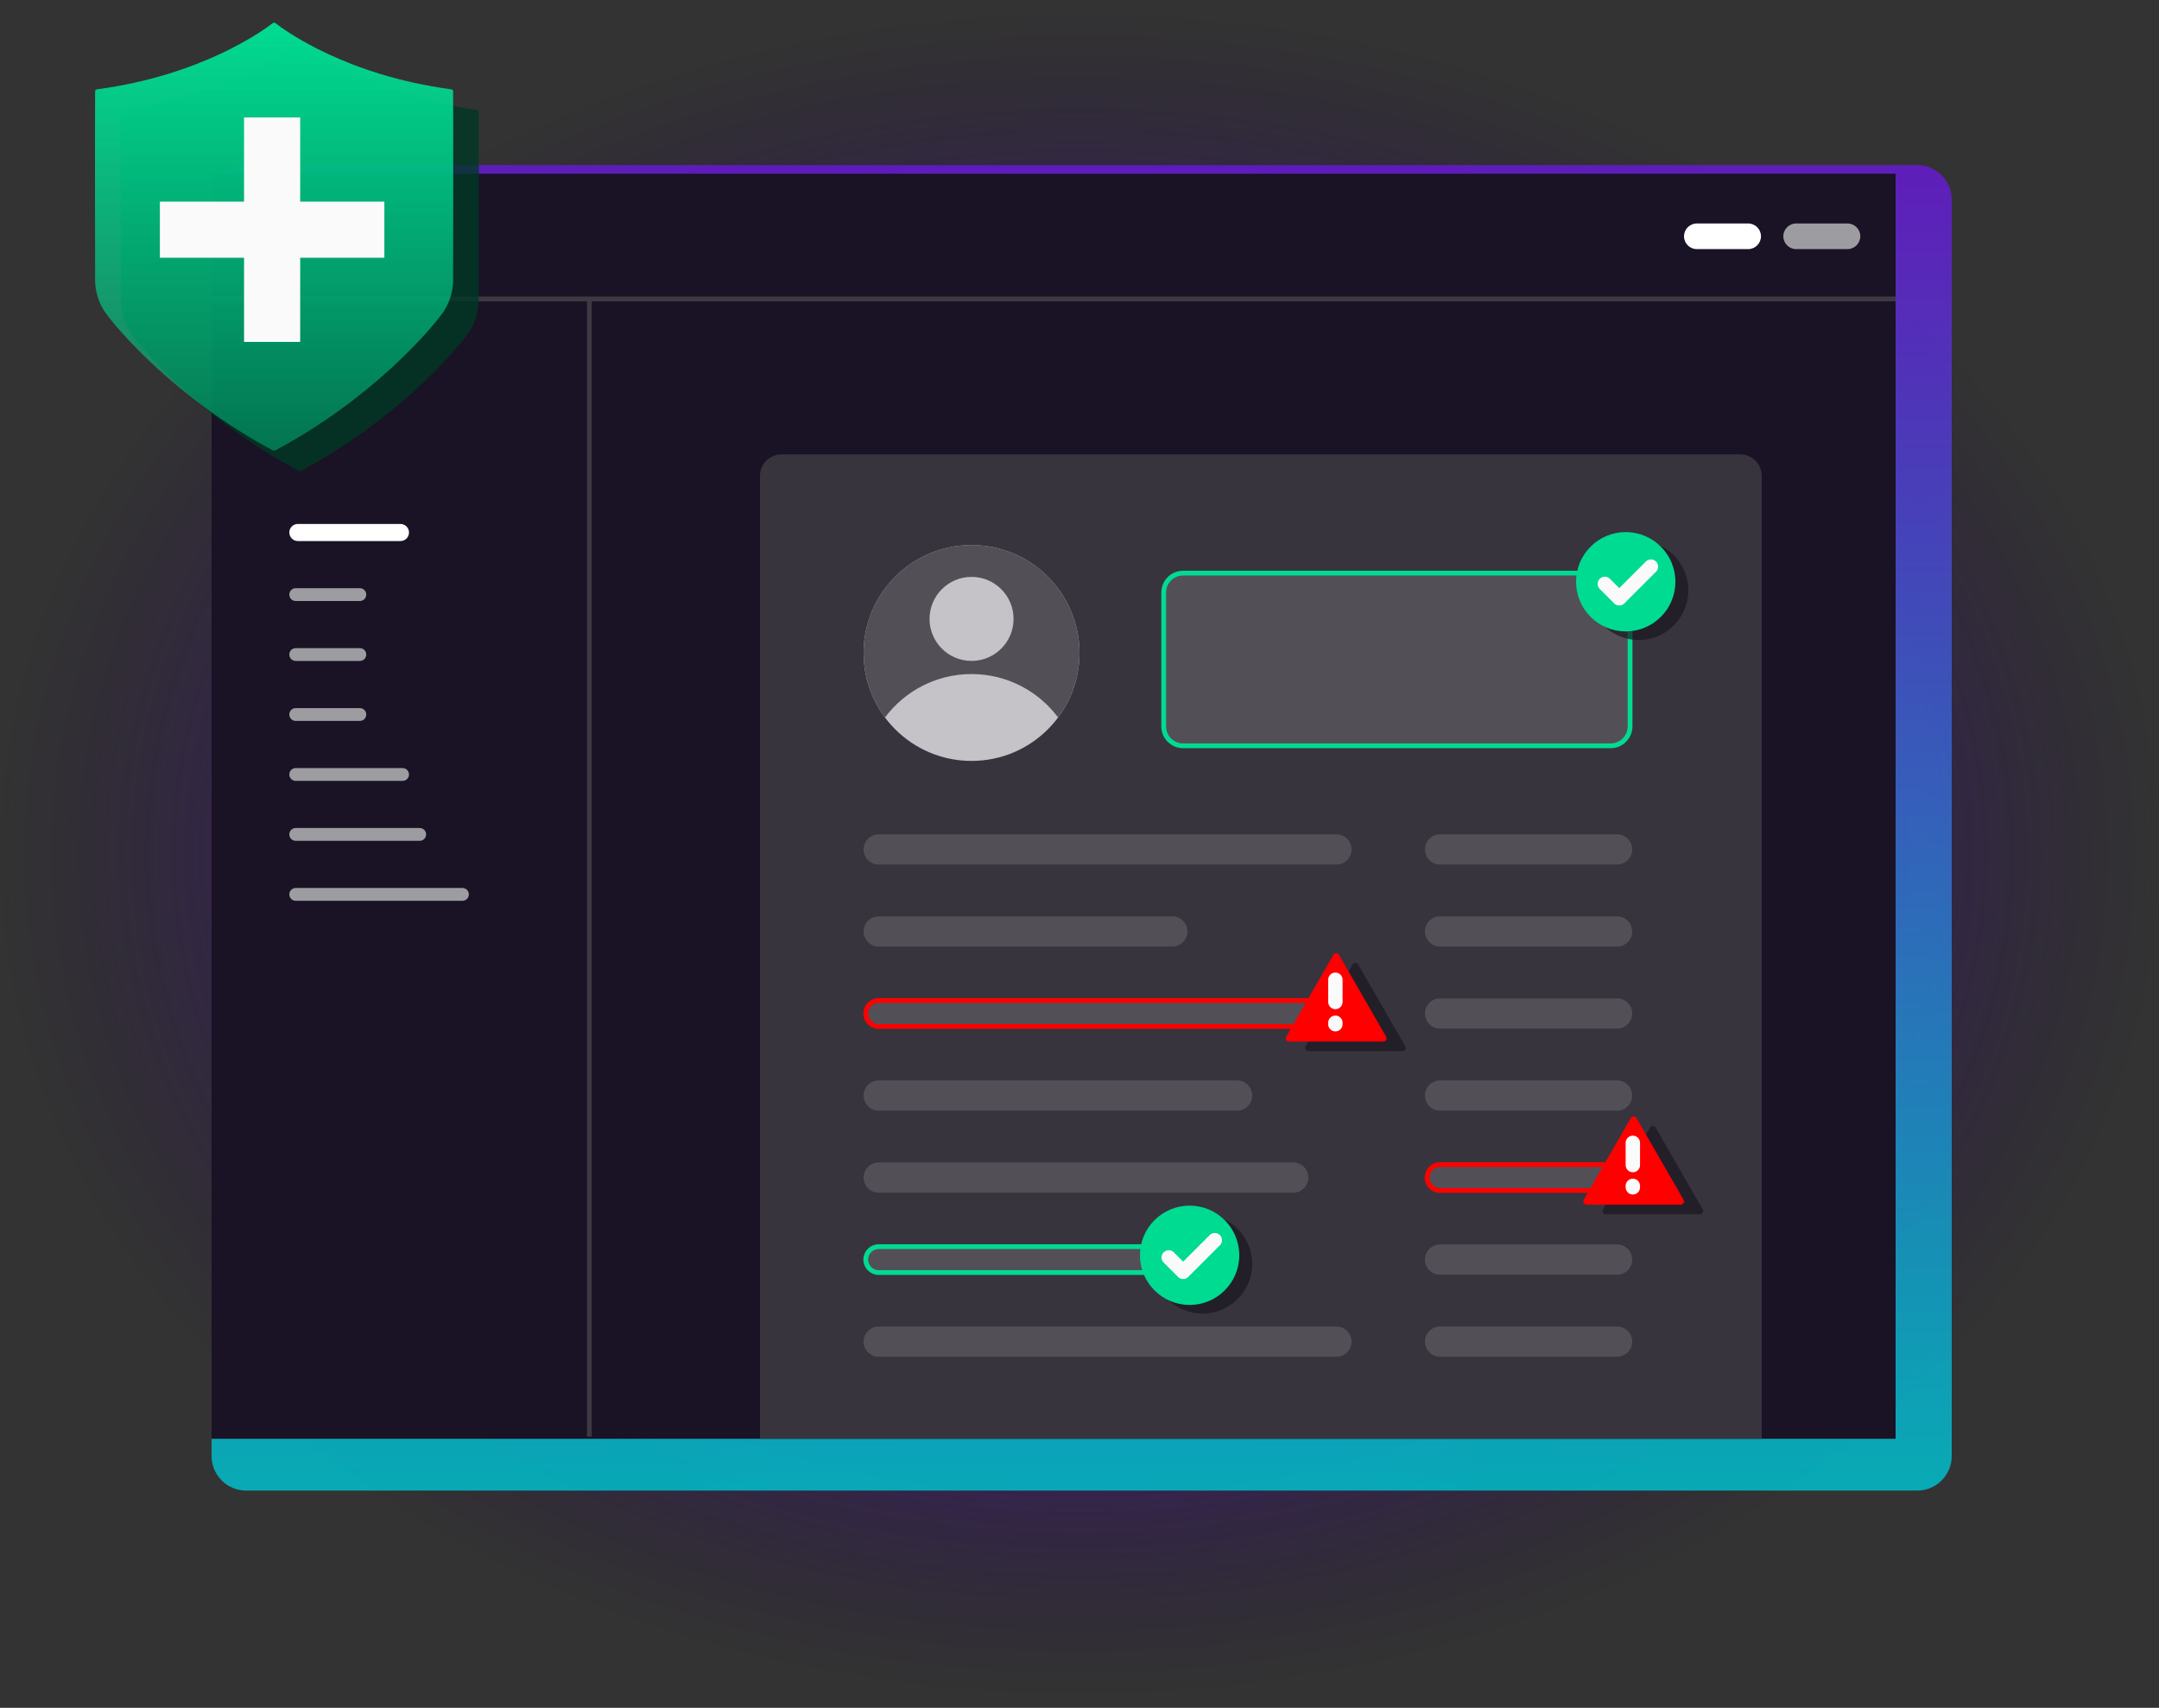 <svg width="450" height="356" viewBox="0 0 450 356" fill="none" xmlns="http://www.w3.org/2000/svg">
<rect x="0" y="0" width="450" height="356" fill="#333333" stroke="none"/>
<path d="M225 354.881C349.264 354.881 450 275.689 450 178C450 80.311 349.264 1.118 225 1.118C100.736 1.118 0 80.311 0 178C0 275.689 100.736 354.881 225 354.881Z" fill="url(#paint0_radial_1450_1120)"/>
<path opacity="0.85" d="M399.6 34.419H51.3C47.323 34.419 44.1 37.642 44.1 41.619V303.519C44.1 307.495 47.323 310.719 51.3 310.719H399.6C403.576 310.719 406.8 307.495 406.8 303.519V41.619C406.8 37.642 403.576 34.419 399.6 34.419Z" fill="url(#paint1_linear_1450_1120)"/>
<path d="M395.1 36.219H44.1V299.919H395.1V36.219Z" fill="#1A1225"/>
<path d="M364.366 46.583H353.673C352.197 46.583 351 47.78 351 49.256C351 50.733 352.197 51.929 353.673 51.929H364.366C365.843 51.929 367.04 50.733 367.04 49.256C367.04 47.78 365.843 46.583 364.366 46.583Z" fill="white"/>
<path d="M385.066 46.583H374.373C372.897 46.583 371.7 47.78 371.7 49.256C371.7 50.733 372.897 51.929 374.373 51.929H385.066C386.543 51.929 387.74 50.733 387.74 49.256C387.74 47.78 386.543 46.583 385.066 46.583Z" fill="#9D9DA1"/>
<path d="M83.468 109.219H62.082C61.098 109.219 60.3 110.016 60.3 111.001C60.3 111.985 61.098 112.783 62.082 112.783H83.468C84.453 112.783 85.25 111.985 85.25 111.001C85.25 110.016 84.453 109.219 83.468 109.219Z" fill="white"/>
<path d="M75.003 122.611H61.636C60.898 122.611 60.3 123.21 60.3 123.948C60.3 124.686 60.898 125.285 61.636 125.285H75.003C75.741 125.285 76.34 124.686 76.34 123.948C76.34 123.21 75.741 122.611 75.003 122.611Z" fill="#9D9DA1"/>
<path d="M75.003 135.105H61.636C60.898 135.105 60.3 135.704 60.3 136.442C60.3 137.18 60.898 137.778 61.636 137.778H75.003C75.741 137.778 76.34 137.18 76.34 136.442C76.34 135.704 75.741 135.105 75.003 135.105Z" fill="#9D9DA1"/>
<path d="M75.003 147.607H61.636C60.898 147.607 60.3 148.205 60.3 148.944C60.3 149.682 60.898 150.28 61.636 150.28H75.003C75.741 150.28 76.34 149.682 76.34 148.944C76.34 148.205 75.741 147.607 75.003 147.607Z" fill="#9D9DA1"/>
<path d="M83.914 160.109H61.636C60.898 160.109 60.3 160.707 60.3 161.446C60.3 162.184 60.898 162.782 61.636 162.782H83.914C84.652 162.782 85.25 162.184 85.25 161.446C85.25 160.707 84.652 160.109 83.914 160.109Z" fill="#9D9DA1"/>
<path d="M87.478 172.602H61.636C60.898 172.602 60.3 173.2 60.3 173.938C60.3 174.677 60.898 175.275 61.636 175.275H87.478C88.216 175.275 88.815 174.677 88.815 173.938C88.815 173.2 88.216 172.602 87.478 172.602Z" fill="#9D9DA1"/>
<path d="M96.389 185.103H61.636C60.898 185.103 60.3 185.701 60.3 186.44C60.3 187.178 60.898 187.776 61.636 187.776H96.389C97.127 187.776 97.726 187.178 97.726 186.44C97.726 185.701 97.127 185.103 96.389 185.103Z" fill="#9D9DA1"/>
<path d="M395.1 62.319H44.1" stroke="#3C3941"/>
<path d="M122.85 62.769V299.469" stroke="#3C3941"/>
<path d="M158.4 99.219C158.4 96.734 160.415 94.719 162.9 94.719H362.7C365.185 94.719 367.2 96.734 367.2 99.219V299.919H158.4V99.219Z" fill="#37343D"/>
<path d="M202.5 158.618C214.926 158.618 225 148.545 225 136.118C225 123.692 214.926 113.618 202.5 113.618C190.074 113.618 180 123.692 180 136.118C180 148.545 190.074 158.618 202.5 158.618Z" fill="#C5C3C8"/>
<path d="M202.5 140.51C209.883 140.51 216.436 144.071 220.542 149.56C223.34 145.806 225 141.155 225 136.11C225 123.691 214.927 113.618 202.5 113.618C190.073 113.618 180 123.691 180 136.118C180 141.155 181.66 145.814 184.458 149.56C188.564 144.063 195.117 140.51 202.5 140.51ZM202.5 120.256C207.335 120.256 211.257 124.177 211.257 129.013C211.257 133.848 207.335 137.77 202.5 137.77C197.665 137.77 193.743 133.848 193.743 129.013C193.743 124.177 197.665 120.256 202.5 120.256Z" fill="#534F57"/>
<path d="M335.7 119.469H246.6C244.363 119.469 242.55 121.282 242.55 123.519V151.419C242.55 153.655 244.363 155.469 246.6 155.469H335.7C337.937 155.469 339.75 153.655 339.75 151.419V123.519C339.75 121.282 337.937 119.469 335.7 119.469Z" fill="#534F57" stroke="#00DB92"/>
<path opacity="0.8" d="M62.259 98.163C62.405 98.226 62.571 98.226 62.696 98.163C82.867 87.413 95.198 72.877 97.631 69.446C100.063 66.015 99.773 62.23 99.773 62.23C99.773 62.23 99.835 32.203 99.773 23.323C99.773 23.095 99.606 22.908 99.378 22.887C77.481 19.955 64.713 10.639 62.737 9.079C62.571 8.954 62.363 8.954 62.197 9.079C60.2 10.618 47.433 19.955 25.557 22.887C25.328 22.908 25.162 23.095 25.162 23.323C25.099 32.182 25.162 62.23 25.162 62.23C25.162 62.23 24.87 65.994 27.303 69.446C29.736 72.877 42.068 87.413 62.238 98.163H62.259Z" fill="#003725"/>
<path d="M56.925 93.897C57.071 93.959 57.237 93.959 57.362 93.897C77.533 83.146 89.864 68.61 92.297 65.179C94.73 61.748 94.439 57.963 94.439 57.963C94.439 57.963 94.501 27.936 94.439 19.057C94.439 18.828 94.272 18.641 94.044 18.62C72.147 15.688 59.379 6.372 57.403 4.812C57.237 4.688 57.029 4.688 56.863 4.812C54.866 6.351 42.099 15.688 20.223 18.62C19.994 18.641 19.828 18.828 19.828 19.057C19.765 27.915 19.828 57.963 19.828 57.963C19.828 57.963 19.536 61.727 21.969 65.179C24.402 68.61 36.733 83.146 56.904 93.897H56.925Z" fill="url(#paint2_linear_1450_1120)"/>
<path fill-rule="evenodd" clip-rule="evenodd" d="M62.566 24.484H50.869V42.03H33.323V53.727H50.869V71.272H62.566V53.727H80.111V42.03H62.566V24.484Z" fill="#FBFAFB"/>
<path opacity="0.7" d="M341.55 133.419C347.266 133.419 351.9 128.785 351.9 123.069C351.9 117.352 347.266 112.719 341.55 112.719C335.834 112.719 331.2 117.352 331.2 123.069C331.2 128.785 335.834 133.419 341.55 133.419Z" fill="#1C1822"/>
<path d="M338.85 131.618C344.566 131.618 349.2 126.985 349.2 121.268C349.2 115.552 344.566 110.918 338.85 110.918C333.134 110.918 328.5 115.552 328.5 121.268C328.5 126.985 333.134 131.618 338.85 131.618Z" fill="#00DB92"/>
<path d="M344.1 118.118L337.5 124.719L334.5 121.718" stroke="#FBFAFB" stroke-width="3" stroke-linecap="round" stroke-linejoin="round"/>
<path d="M278.55 173.918H183.15C181.41 173.918 180 175.329 180 177.068C180 178.808 181.41 180.218 183.15 180.218H278.55C280.29 180.218 281.7 178.808 281.7 177.068C281.7 175.329 280.29 173.918 278.55 173.918Z" fill="#534F57"/>
<path d="M278.55 276.518H183.15C181.41 276.518 180 277.929 180 279.668C180 281.408 181.41 282.818 183.15 282.818H278.55C280.29 282.818 281.7 281.408 281.7 279.668C281.7 277.929 280.29 276.518 278.55 276.518Z" fill="#534F57"/>
<path d="M244.35 259.868H183.15C181.659 259.868 180.45 261.077 180.45 262.568C180.45 264.06 181.659 265.268 183.15 265.268H244.35C245.841 265.268 247.05 264.06 247.05 262.568C247.05 261.077 245.841 259.868 244.35 259.868Z" fill="#534F57" stroke="#00DB92"/>
<path d="M278.55 208.568H183.15C181.659 208.568 180.45 209.777 180.45 211.268C180.45 212.76 181.659 213.968 183.15 213.968H278.55C280.041 213.968 281.25 212.76 281.25 211.268C281.25 209.777 280.041 208.568 278.55 208.568Z" fill="#534F57" stroke="#FF0000"/>
<path d="M244.35 191.018H183.15C181.41 191.018 180 192.429 180 194.168C180 195.908 181.41 197.318 183.15 197.318H244.35C246.09 197.318 247.5 195.908 247.5 194.168C247.5 192.429 246.09 191.018 244.35 191.018Z" fill="#534F57"/>
<path d="M257.85 225.219H183.15C181.41 225.219 180 226.629 180 228.369C180 230.108 181.41 231.519 183.15 231.519H257.85C259.59 231.519 261 230.108 261 228.369C261 226.629 259.59 225.219 257.85 225.219Z" fill="#534F57"/>
<path d="M269.55 242.318H183.15C181.41 242.318 180 243.729 180 245.468C180 247.208 181.41 248.618 183.15 248.618H269.55C271.29 248.618 272.7 247.208 272.7 245.468C272.7 243.729 271.29 242.318 269.55 242.318Z" fill="#534F57"/>
<path d="M337.05 173.918H300.15C298.41 173.918 297 175.329 297 177.068C297 178.808 298.41 180.218 300.15 180.218H337.05C338.79 180.218 340.2 178.808 340.2 177.068C340.2 175.329 338.79 173.918 337.05 173.918Z" fill="#534F57"/>
<path d="M337.05 276.518H300.15C298.41 276.518 297 277.929 297 279.668C297 281.408 298.41 282.818 300.15 282.818H337.05C338.79 282.818 340.2 281.408 340.2 279.668C340.2 277.929 338.79 276.518 337.05 276.518Z" fill="#534F57"/>
<path d="M337.05 259.418H300.15C298.41 259.418 297 260.829 297 262.568C297 264.308 298.41 265.718 300.15 265.718H337.05C338.79 265.718 340.2 264.308 340.2 262.568C340.2 260.829 338.79 259.418 337.05 259.418Z" fill="#534F57"/>
<path d="M337.05 208.118H300.15C298.41 208.118 297 209.529 297 211.268C297 213.008 298.41 214.418 300.15 214.418H337.05C338.79 214.418 340.2 213.008 340.2 211.268C340.2 209.529 338.79 208.118 337.05 208.118Z" fill="#534F57"/>
<path d="M337.05 191.018H300.15C298.41 191.018 297 192.429 297 194.168C297 195.908 298.41 197.318 300.15 197.318H337.05C338.79 197.318 340.2 195.908 340.2 194.168C340.2 192.429 338.79 191.018 337.05 191.018Z" fill="#534F57"/>
<path d="M337.05 225.219H300.15C298.41 225.219 297 226.629 297 228.369C297 230.108 298.41 231.519 300.15 231.519H337.05C338.79 231.519 340.2 230.108 340.2 228.369C340.2 226.629 338.79 225.219 337.05 225.219Z" fill="#534F57"/>
<path d="M337.05 242.768H300.15C298.659 242.768 297.45 243.977 297.45 245.468C297.45 246.96 298.659 248.168 300.15 248.168H337.05C338.541 248.168 339.75 246.96 339.75 245.468C339.75 243.977 338.541 242.768 337.05 242.768Z" fill="#534F57" stroke="#FF0000"/>
<path opacity="0.7" d="M250.65 273.818C256.366 273.818 261 269.185 261 263.468C261 257.752 256.366 253.118 250.65 253.118C244.934 253.118 240.3 257.752 240.3 263.468C240.3 269.185 244.934 273.818 250.65 273.818Z" fill="#1C1822"/>
<path d="M247.95 272.018C253.666 272.018 258.3 267.385 258.3 261.668C258.3 255.952 253.666 251.318 247.95 251.318C242.234 251.318 237.6 255.952 237.6 261.668C237.6 267.385 242.234 272.018 247.95 272.018Z" fill="#00DB92"/>
<path d="M253.2 258.518L246.6 265.119L243.6 262.118" stroke="#FBFAFB" stroke-width="3" stroke-linecap="round" stroke-linejoin="round"/>
<path opacity="0.7" d="M345.081 235.037L354.908 252.105C355.17 252.56 354.84 253.12 354.327 253.12H334.673C334.16 253.12 333.83 252.56 334.092 252.105L343.919 235.037C344.178 234.588 344.822 234.588 345.081 235.037Z" fill="#1C1822"/>
<path d="M341.081 233.037L350.908 250.105C351.17 250.56 350.84 251.12 350.327 251.12H330.673C330.16 251.12 329.83 250.56 330.092 250.105L339.919 233.037C340.178 232.588 340.822 232.588 341.081 233.037Z" fill="#FF0000"/>
<path d="M340.333 238.234V242.861" stroke="#FBFAFB" stroke-width="3" stroke-linecap="round"/>
<path d="M340.333 247.5V247.2" stroke="#FBFAFB" stroke-width="3" stroke-linecap="round"/>
<path opacity="0.7" d="M283.081 201.037L292.908 218.105C293.17 218.56 292.84 219.12 292.327 219.12H272.673C272.16 219.12 271.83 218.56 272.092 218.105L281.919 201.037C282.178 200.588 282.822 200.588 283.081 201.037Z" fill="#1C1822"/>
<path d="M279.081 199.037L288.908 216.105C289.17 216.56 288.84 217.12 288.327 217.12H268.673C268.16 217.12 267.83 216.56 268.092 216.105L277.919 199.037C278.178 198.588 278.822 198.588 279.081 199.037Z" fill="#FF0000"/>
<path d="M278.333 204.234V208.861" stroke="#FBFAFB" stroke-width="3" stroke-linecap="round"/>
<path d="M278.333 213.5V213.2" stroke="#FBFAFB" stroke-width="3" stroke-linecap="round"/>
<defs>
<radialGradient id="paint0_radial_1450_1120" cx="0" cy="0" r="1" gradientUnits="userSpaceOnUse" gradientTransform="translate(225 178) rotate(90) scale(176.882 225)">
<stop offset="0.375" stop-color="#6619D0"/>
<stop offset="1" stop-color="#190634" stop-opacity="0"/>
</radialGradient>
<linearGradient id="paint1_linear_1450_1120" x1="225.45" y1="34.419" x2="225.45" y2="310.718" gradientUnits="userSpaceOnUse">
<stop stop-color="#6619D0"/>
<stop offset="1" stop-color="#00BFCB"/>
</linearGradient>
<linearGradient id="paint2_linear_1450_1120" x1="57.133" y1="4.719" x2="57.133" y2="93.943" gradientUnits="userSpaceOnUse">
<stop stop-color="#00DB92"/>
<stop offset="1" stop-color="#00DB92" stop-opacity="0.4"/>
</linearGradient>
</defs>
</svg>
